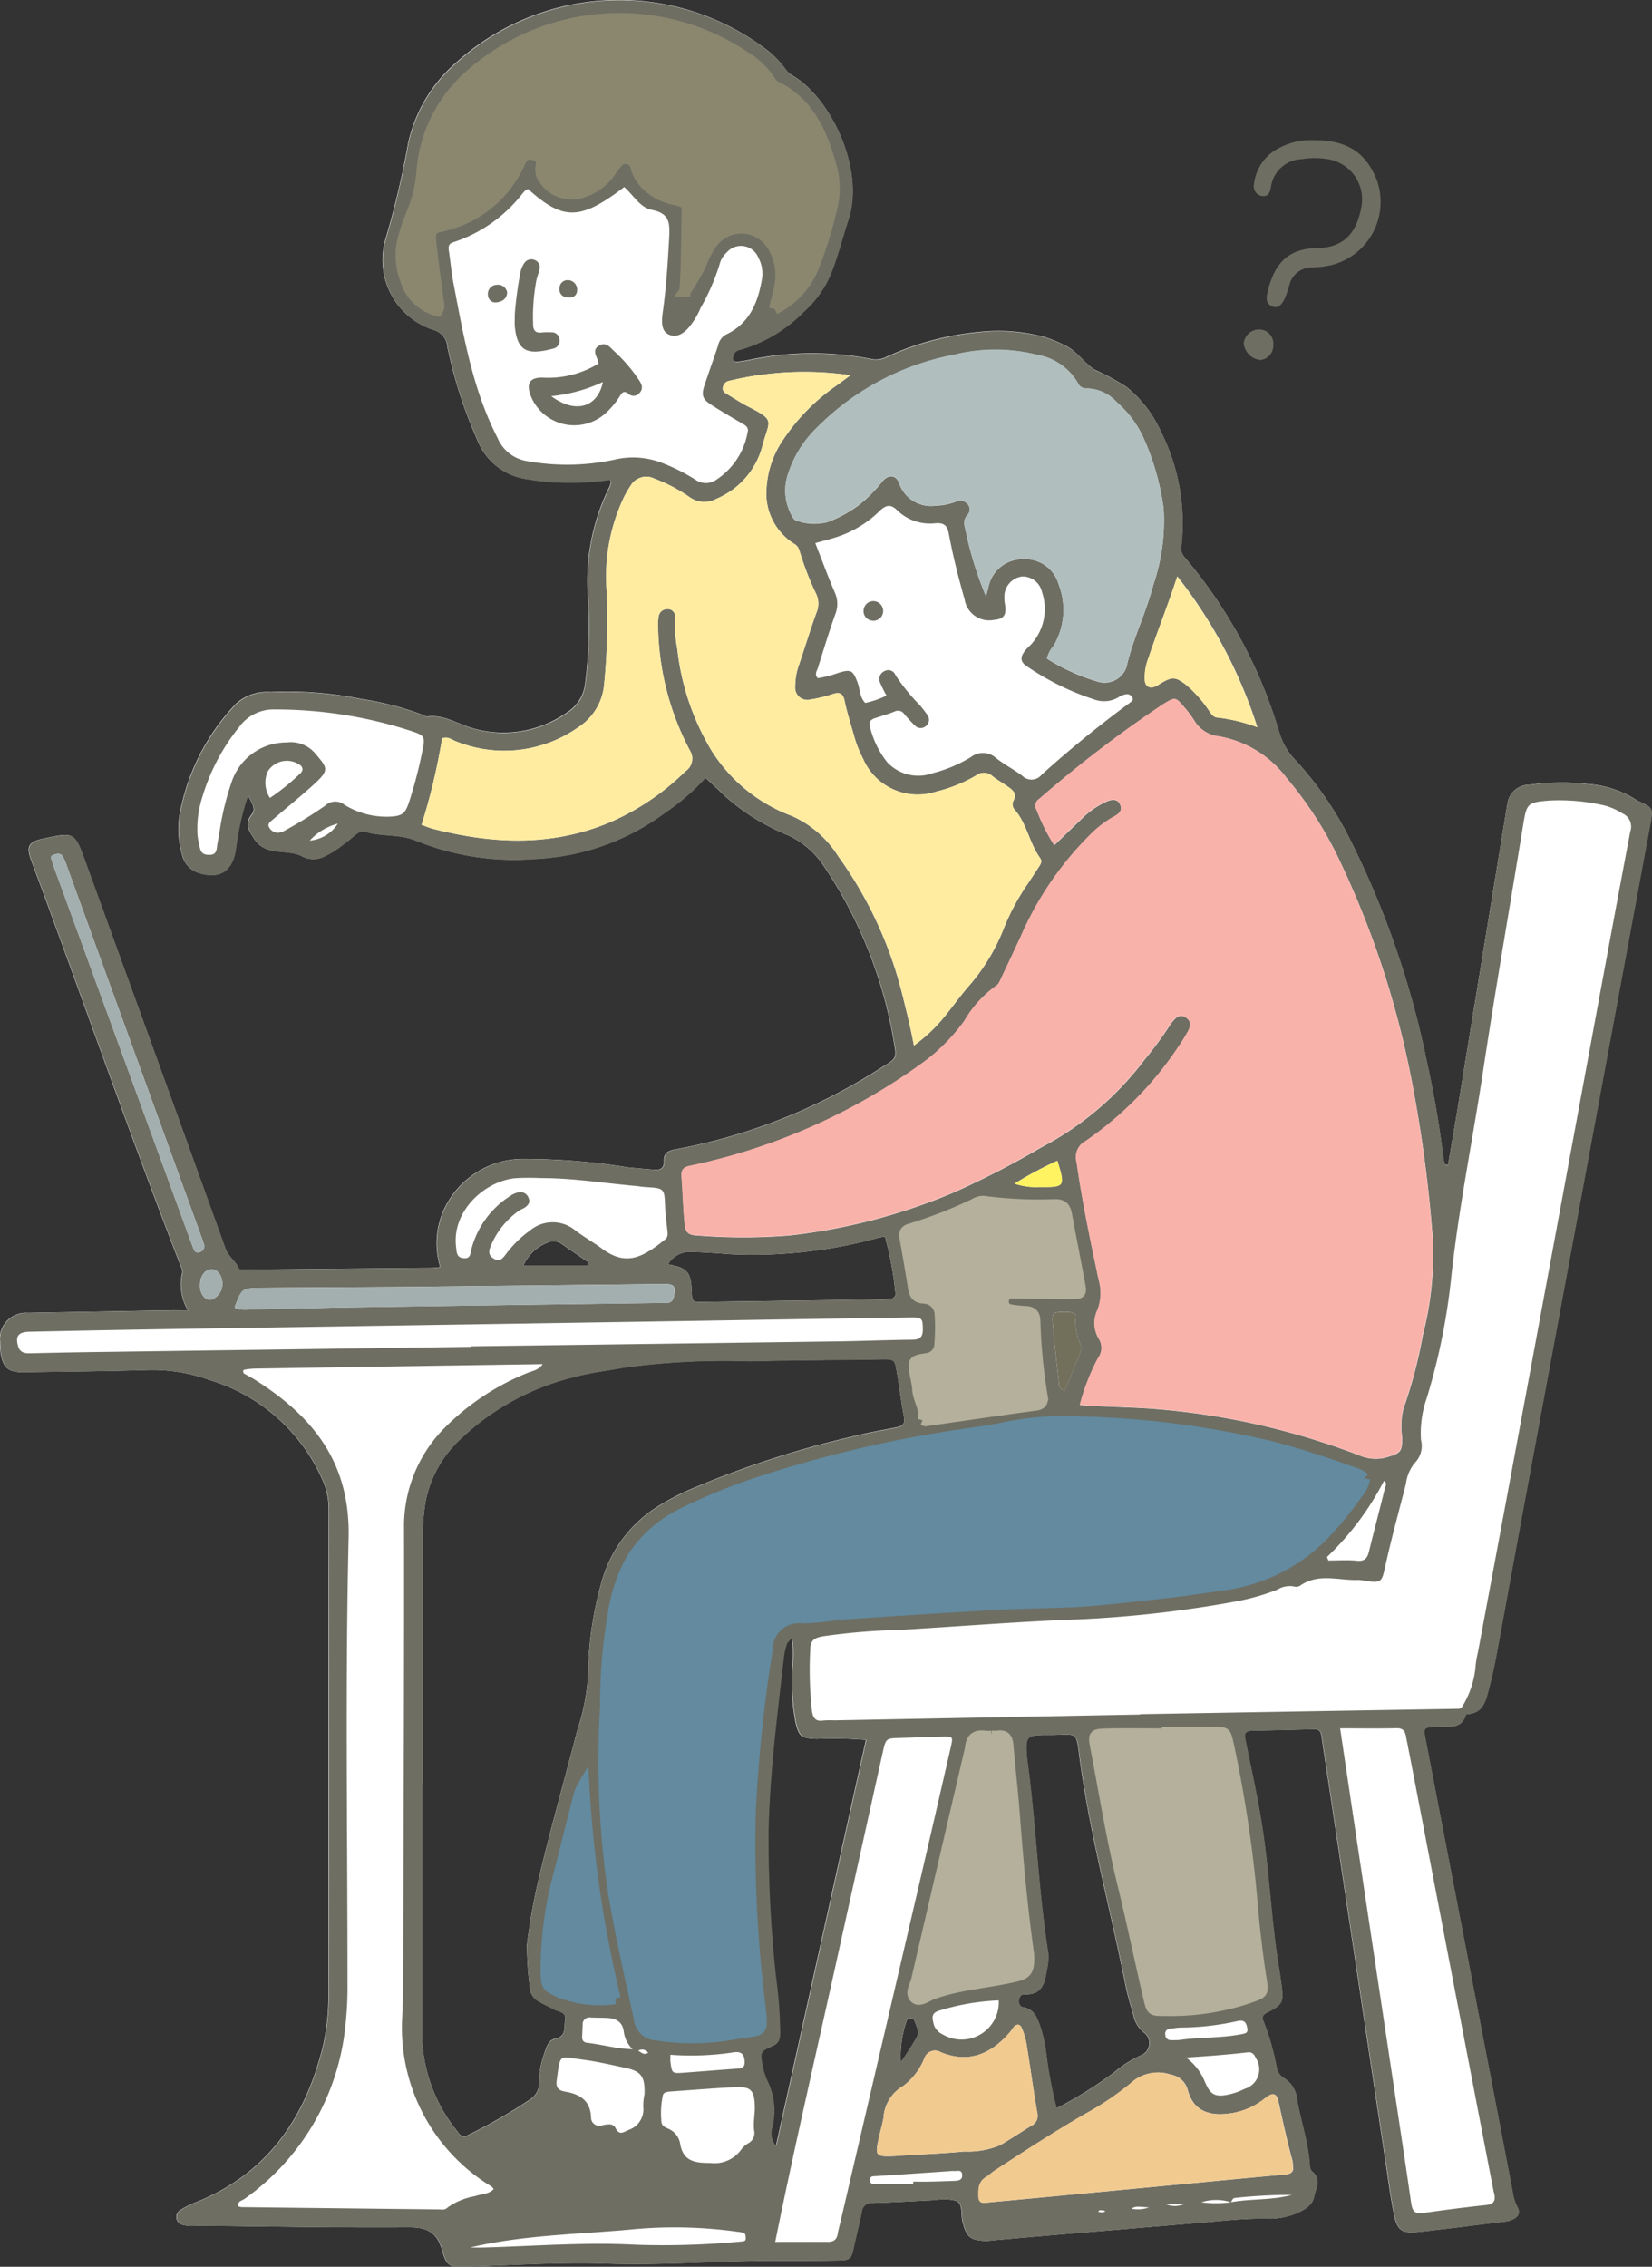 <svg xmlns="http://www.w3.org/2000/svg" width="116.664" height="160" viewBox="0 0 116.664 160"><rect x="0" y="0" width="116.664" height="160" fill="#333333" stroke="none"/><g id="グループ_10264" data-name="グループ 10264" transform="translate(.001)"><path id="パス_1" data-name="パス 1" d="M1051.005 56.5a2.073 2.073 0 01-.29-.175 7.345 7.345 0 00-3.2-.989 16.673 16.673 0 00-4.159.057 1.556 1.556 0 00-1.529 1.367q-1.721 10.534-3.438 21.069c-.239 1.469-.5 2.937-.745 4.4l-.23-.031a4.093 4.093 0 01-.1-.431 72.967 72.967 0 00-1.188-6.9 63.005 63.005 0 00-5.22-15.236 24.267 24.267 0 00-4.037-5.971 4.8 4.8 0 01-1.162-2.006 33.821 33.821 0 00-6.674-12.32.929.929 0 01-.227-.826 14.387 14.387 0 00-1.424-8 8.568 8.568 0 00-2.451-3.2 17.577 17.577 0 00-2.26-1.222c-.735-.462-1.231-1.31-2.071-1.7a9.359 9.359 0 00-1.459-.6 12.378 12.378 0 00-4.027-.406 20.253 20.253 0 00-7.078 1.782 1.616 1.616 0 01-1.07.187 21.527 21.527 0 00-8.745.063 6.8 6.8 0 01-.78.117c-.1.008-.283-.045-.3-.1a.781.781 0 01.042-.426.593.593 0 01.442-.322 10.241 10.241 0 004.492-2.672 7.5 7.5 0 001.813-2.42c.577-1.315.9-2.714 1.349-4.068 1.191-3.552-1.212-8.552-3.855-10.143a1.64 1.64 0 01-.582-.51 6.727 6.727 0 00-1.61-1.571 17.186 17.186 0 00-21.73 1.2 10.526 10.526 0 00-3.291 5.558 62.073 62.073 0 01-1.623 6.875 5.2 5.2 0 003.37 6.342 1.368 1.368 0 011.026 1.267 32.527 32.527 0 002.113 6.534 4.39 4.39 0 003.55 2.746 15.869 15.869 0 002.018.22 19.671 19.671 0 003.8-.182c.031.117.052.154.045.184a1.3 1.3 0 01-.091.32 14.946 14.946 0 00-1.521 7.776 31.212 31.212 0 01-.194 6.086 2.731 2.731 0 01-1.24 2.034 7.8 7.8 0 01-6.778 1.123c-1.027-.3-1.966-.958-3.115-.8-.1.014-.211-.071-.315-.114a21.255 21.255 0 00-4.362-1.131 25.956 25.956 0 00-6.4-.493 3.312 3.312 0 00-2.409.787 15.29 15.29 0 00-4.035 7.94 6.267 6.267 0 00.172 2.686 1.777 1.777 0 001.108 1.335c1.543.5 2.468-.072 2.7-1.674.022-.149.032-.3.066-.447a17.942 17.942 0 01.8-3.36c.243.6.609.935.241 1.4-.52.659-.161 1.157.211 1.721.846 1.284 2.375.619 3.458 1.258a1.73 1.73 0 001.538-.073 5.857 5.857 0 00.872-.516c.4-.284.783-.588 1.159-.9.239-.2.472-.389.806-.29 1.2.356 2.454.13 3.685.666a18.341 18.341 0 008.2 1.252 16.668 16.668 0 009.334-3.307 15.809 15.809 0 002.8-2.425c.549.515.993.922 1.427 1.339a15.41 15.41 0 004.4 2.721 6.089 6.089 0 012.532 2.175 31.523 31.523 0 014.941 12.39c.206 1.169.2 1.183-.805 1.79a40.366 40.366 0 01-14.584 5.809c-.518.082-.873.257-.845.833.026.53-.275.644-.711.609-.6-.048-1.2-.1-1.8-.159a45.951 45.951 0 00-7.641-.6 6.168 6.168 0 00-5.376 3.555 5.75 5.75 0 00-.273 4.071 4.871 4.871 0 01-.5.061q-6.669.064-13.338.124c-.149 0-.318.066-.4-.108-.23-.515-.732-.818-.936-1.384q-4.916-13.654-9.883-27.289c-.767-2.114-.768-2.114-3-1.632-1 .216-1.193.537-.829 1.518 3.56 9.558 6.894 19.2 10.587 28.709a.683.683 0 01.082.426 3.635 3.635 0 00.4 2.638c-.534 0-.94-.006-1.346 0q-4.974.085-9.947.177a1.844 1.844 0 00-1.981 2.036 5.372 5.372 0 00.052.789c.166 1.076.563 1.388 1.672 1.367 2.9-.052 5.8-.067 8.7-.157a11.97 11.97 0 014.43.72 12.712 12.712 0 017.983 7.169 5.012 5.012 0 01.382 1.977q-.019 17.013-.019 34.028a16.109 16.109 0 01-.41 3.924c-1.259 5.028-3.936 8.909-8.913 10.91a6.163 6.163 0 00-1.111.551.569.569 0 00.12 1.053 2.621 2.621 0 001.007.064c4.975.05 9.949.149 14.923.114 1.318-.01 2.044.31 2.418 1.637.326 1.156.508 1.175 1.745 1.138 3.276-.1 6.55-.324 9.83-.213 4.018.136 8.026-.207 12.041-.206 1.47 0 2.94.008 4.409-.021.79-.016.86-.122 1.025-.891.182-.846.4-1.684.573-2.532a.669.669 0 01.75-.628c1.468-.041 2.935-.139 4.4-.2a3.384 3.384 0 011.551.059c.459.238.3.942.418 1.438.272 1.113.561 1.363 1.7 1.376.187 0 .375-.033.563-.049 1.35-.117 2.7-.238 4.051-.351q5.009-.423 10.02-.839c1.69-.137 3.382-.346 5.071-.329a5.01 5.01 0 002.277-.418c.525-.246 1.038-.547 1.149-1.155.106-.582.543-1.218-.156-1.767-.14-.11-.152-.419-.171-.64-.123-1.51-.628-2.943-.882-4.426a1.95 1.95 0 00-.9-1.5 1.106 1.106 0 01-.529-.7 17.563 17.563 0 00-.94-3.319c-.125-.244-.1-.452.239-.62 1.107-.554 1.191-.735 1.036-1.917-.117-.9-.279-1.786-.4-2.681-.346-2.652-.512-5.322-.885-7.971-.31-2.2-.805-4.368-1.243-6.545-.08-.4-.19-.768.416-.781 1.469-.035 2.938-.066 4.407-.107.4-.011.5.217.545.554.141 1.007.3 2.011.453 3.016q2.022 13.46 4.048 26.92c.185 1.229.344 2.463.588 3.68.247 1.234.553 1.444 1.793 1.309 2.021-.221 4.037-.48 6.055-.726a1.841 1.841 0 00.437-.1c.451-.177.7-.471.422-.957a3.3 3.3 0 01-.323-1.072q-1.7-8.874-3.412-17.745-1.368-7.1-2.739-14.195c-.153-.8-.133-.784.677-.871s1.8.332 2.185-.837c.008-.023.065-.042.1-.044 1.153-.064 1.32-1.038 1.526-1.825s.385-1.608.536-2.421c.564-3.035 1.11-6.074 1.673-9.11q4.582-24.708 9.169-49.418c.222-1.2.219-1.195-.925-1.714M984.263 88.37c.9.02 1.8.092 2.7.158a33.383 33.383 0 0010.484-1.171c.108-.027.219-.042.426-.082a23.605 23.605 0 01.737 3.947.359.359 0 01-.367.454c-.3.022-.6.045-.9.049q-6.148.089-12.3.17c-.781.011-.782 0-.813-.753-.057-1.371-.316-1.663-1.68-1.9a1.794 1.794 0 011.709-.872m-10.134-.692a1 1 0 01.96.151c.609.423 1.222.841 1.834 1.26l-.04.246h-4.541a3.074 3.074 0 011.786-1.656m16.047 63.8a1.343 1.343 0 01-.292-1.246 4.815 4.815 0 00-.346-3.394 4.458 4.458 0 01-.328-1.075c-.163-.936-.167-.952.76-1.371.422-.191.477-.5.488-.911a32.314 32.314 0 00-.3-3.94 89.558 89.558 0 01-.523-10.376c.089-4.112.63-8.183 1.089-12.262a4.989 4.989 0 01.214-.876c.028-.093.129-.162.344-.416a6.346 6.346 0 01.059 1.848 15.962 15.962 0 00.212 4.051c.254 1.094.409 1.181 1.51 1.227a29.473 29.473 0 013.473.071l-6.359 28.671m5.913-50.2a68.587 68.587 0 00-11.907 3.827 16.7 16.7 0 00-2.493 1.319 9.186 9.186 0 00-3.889 5.489 24.946 24.946 0 00-.886 6.36 15.32 15.32 0 01-.759 3.861c-.924 3.571-1.941 7.117-2.779 10.71a44.878 44.878 0 00-.781 4.445 24.786 24.786 0 00.212 3.024 1.181 1.181 0 00.68.982c.321.193.673.335 1 .52s.934.184.812.759c-.1.481.125 1.165-.718 1.33-.543.107-.627.714-.8 1.152a6 6 0 00-.32 2 1.385 1.385 0 01-.633 1.122 37.132 37.132 0 01-4.4 2.527.469.469 0 01-.677-.182 11.118 11.118 0 01-2.559-6.616q.005-8.985 0-17.97h.054v-17.521a13.281 13.281 0 01.221-2.585 8.181 8.181 0 012.349-4.174 17.66 17.66 0 018.116-4.469c1.164-.323 2.366-.443 3.546-.671a52.969 52.969 0 018.883-.445c3.089-.072 6.18-.086 9.27-.127.927-.012.94-.014 1.1.961.175 1.038.3 2.085.494 3.12.083.447-.089.631-.479.709-.885.18-1.778.327-2.654.539m4.025 42.55c-.341.6-.738 1.169-1.111 1.752a7.355 7.355 0 01.386-2.874.3.3 0 01.327-.244.268.268 0 01.25.186c.146.381.374.78.148 1.18m15.814 1.26a7.886 7.886 0 00-1.893 1.214 30.423 30.423 0 01-4.044 2.519 31.717 31.717 0 01-.761-4.1 9.636 9.636 0 00-.416-1.753c-.212-.569-.414-1.147-1.132-1.274a.4.4 0 01-.346-.492c.022-.259.152-.448.417-.435 1.154.055 1.4-.706 1.528-1.621a4.078 4.078 0 00.128-1.227c-.715-4.5-.865-9.064-1.475-13.577a7.639 7.639 0 01-.057-.562c-.07-1.17.049-1.3 1.236-1.32h.113c2.461.037 2.089-.495 2.458 2.091.751 5.264 2.147 10.387 3.183 15.587.139.7.35 1.386.549 2.072a2.1 2.1 0 00.8 1.3.922.922 0 01-.284 1.575" transform="translate(-935.382 .001)" fill="#fff"/><path id="パス_2" data-name="パス 2" d="M1037.643 82.239c.249-1.468.5-2.935.745-4.4q1.722-10.534 3.437-21.069a1.556 1.556 0 011.53-1.367 16.674 16.674 0 014.159-.057 7.335 7.335 0 013.2.989 2.178 2.178 0 00.289.174c1.145.52 1.148.52.926 1.715l-9.169 49.418c-.564 3.036-1.109 6.074-1.673 9.109-.151.813-.328 1.627-.536 2.421s-.373 1.762-1.526 1.826c-.035 0-.093.02-.1.044-.387 1.169-1.39.751-2.185.836s-.829.071-.676.872q1.363 7.1 2.739 14.195 1.709 8.871 3.412 17.745a3.3 3.3 0 00.323 1.072c.279.486.029.779-.422.956a1.777 1.777 0 01-.437.1c-2.018.247-4.034.505-6.055.726-1.241.136-1.547-.075-1.794-1.309-.243-1.217-.4-2.452-.587-3.68q-2.027-13.461-4.049-26.921c-.151-1.005-.312-2.009-.452-3.016-.047-.337-.147-.566-.545-.554-1.469.042-2.938.073-4.408.107-.606.014-.5.383-.415.782.438 2.177.933 4.34 1.243 6.544.372 2.65.539 5.32.884 7.971.118.9.279 1.786.4 2.682.154 1.181.071 1.362-1.036 1.916-.335.168-.363.376-.239.621a17.544 17.544 0 01.94 3.318 1.107 1.107 0 00.529.7 1.952 1.952 0 01.9 1.5c.255 1.483.759 2.916.882 4.425.019.222.031.53.171.64.7.549.263 1.185.156 1.767-.111.607-.625.908-1.149 1.155a5.03 5.03 0 01-2.278.418c-1.689-.016-3.381.192-5.071.329-3.34.271-6.68.557-10.02.838q-2.026.172-4.051.351c-.188.016-.376.051-.563.049-1.141-.012-1.432-.263-1.7-1.376-.121-.5.041-1.2-.418-1.438a3.378 3.378 0 00-1.552-.058c-1.467.058-2.935.155-4.4.2a.67.67 0 00-.749.628c-.172.848-.392 1.686-.573 2.532-.165.769-.236.875-1.025.891-1.47.03-2.939.021-4.409.021-4.015 0-8.023.342-12.041.206-3.28-.111-6.553.115-9.829.212-1.237.037-1.419.018-1.745-1.137-.374-1.328-1.1-1.647-2.419-1.638-4.973.036-9.948-.063-14.923-.113a2.607 2.607 0 01-1.007-.065.568.568 0 01-.12-1.052 6.1 6.1 0 011.111-.551c4.976-2 7.653-5.882 8.913-10.91a16.16 16.16 0 00.41-3.925q.013-17.013.019-34.028a5.008 5.008 0 00-.382-1.976 12.714 12.714 0 00-7.983-7.17 12 12 0 00-4.431-.72c-2.9.09-5.8.105-8.7.158-1.109.02-1.506-.291-1.672-1.368a5.348 5.348 0 01-.051-.789 1.843 1.843 0 011.981-2.035q4.974-.1 9.947-.177c.407-.007.812 0 1.347 0a3.633 3.633 0 01-.4-2.638.687.687 0 00-.082-.427c-3.693-9.509-7.027-19.15-10.587-28.709-.365-.981-.167-1.3.829-1.518 2.229-.482 2.231-.483 3 1.632q4.951 13.642 9.883 27.289c.2.566.706.869.936 1.385.078.174.247.11.4.108q6.669-.065 13.338-.124a4.659 4.659 0 00.5-.061 5.746 5.746 0 01.273-4.071 6.168 6.168 0 015.375-3.554 45.81 45.81 0 017.642.6c.6.06 1.2.11 1.8.159.436.035.738-.08.712-.609-.029-.577.326-.751.845-.833a40.364 40.364 0 0014.584-5.808c1-.608 1.011-.621.805-1.79a31.553 31.553 0 00-4.943-12.39 6.081 6.081 0 00-2.532-2.175 15.4 15.4 0 01-4.4-2.722c-.433-.417-.877-.824-1.427-1.338a15.821 15.821 0 01-2.8 2.424 16.672 16.672 0 01-9.333 3.319 18.332 18.332 0 01-8.2-1.253c-1.231-.536-2.487-.309-3.686-.666-.333-.1-.566.089-.806.29-.375.315-.76.619-1.159.9a5.735 5.735 0 01-.872.516 1.726 1.726 0 01-1.537.074c-1.084-.639-2.611.026-3.458-1.258-.372-.564-.731-1.062-.211-1.721.368-.467 0-.8-.242-1.4a17.963 17.963 0 00-.8 3.36c-.035.146-.045.3-.066.447-.235 1.6-1.16 2.177-2.7 1.674a1.778 1.778 0 01-1.108-1.335 6.285 6.285 0 01-.173-2.686 15.3 15.3 0 014.035-7.94 3.311 3.311 0 012.41-.786 25.958 25.958 0 016.4.493 21.268 21.268 0 014.362 1.132c.1.042.217.127.315.114 1.149-.163 2.088.5 3.115.8a7.8 7.8 0 006.778-1.123 2.729 2.729 0 001.24-2.033 31.281 31.281 0 00.194-6.087 14.943 14.943 0 011.521-7.775 1.344 1.344 0 00.091-.32c.006-.03-.015-.066-.045-.183a19.728 19.728 0 01-3.8.182 15.744 15.744 0 01-2.018-.221 4.39 4.39 0 01-3.55-2.746 32.5 32.5 0 01-2.113-6.534 1.368 1.368 0 00-1.026-1.267 5.2 5.2 0 01-3.37-6.342 62.061 62.061 0 001.623-6.874 10.521 10.521 0 013.291-5.558 17.186 17.186 0 0121.73-1.2 6.751 6.751 0 011.61 1.57 1.642 1.642 0 00.582.511c2.643 1.591 5.046 6.591 3.855 10.143-.453 1.354-.773 2.752-1.349 4.067a7.483 7.483 0 01-1.813 2.42 10.245 10.245 0 01-4.492 2.672.594.594 0 00-.442.322.781.781 0 00-.042.426c.012.055.2.107.295.1a6.786 6.786 0 00.781-.117 21.511 21.511 0 018.745-.062 1.62 1.62 0 001.07-.187 20.275 20.275 0 017.078-1.782 12.38 12.38 0 014.027.406 9.429 9.429 0 011.459.6c.841.392 1.336 1.241 2.071 1.7a17.616 17.616 0 012.261 1.222 8.589 8.589 0 012.451 3.2 14.389 14.389 0 011.424 8 .93.93 0 00.227.826 33.812 33.812 0 016.674 12.319 4.787 4.787 0 001.162 2.006 24.283 24.283 0 014.037 5.971 63.01 63.01 0 015.22 15.237c.5 2.281.906 4.579 1.188 6.9a4.1 4.1 0 00.1.431l.23.03m-15.355 73.191c1.423-.262 2.9-.124 4.308-.518a38.282 38.282 0 00-4.011.213c-.178.016-.219.182-.293.308a3.464 3.464 0 00-2.092 0 7.913 7.913 0 002.088 0m-10.66-56.272c1.728.133 3.376.144 5.017.258a51.584 51.584 0 0114.81 3.336 2.864 2.864 0 001.952.059c.893-.267.98-.4.98-1.365a5.38 5.38 0 01.083-2.017 33.041 33.041 0 001.378-5.233 22.66 22.66 0 00.695-6.812 97.454 97.454 0 00-1.521-11.3 64.474 64.474 0 00-4.982-15.2 26.465 26.465 0 00-3.818-5.983 7.58 7.58 0 00-4.794-2.938 2.329 2.329 0 01-1.735-1.134 7.6 7.6 0 00-.676-.9c-.628-.747-.642-.755-1.464-.258a85.1 85.1 0 00-8.793 6.714.563.563 0 00-.181.785 13.427 13.427 0 001.236 2.476c.634-.609 1.249-1.208 1.873-1.8a6.023 6.023 0 011.839-1.291c.35-.141.775-.213.961.264.156.4-.119.635-.44.8a7.493 7.493 0 00-1.7 1.3 23.217 23.217 0 00-4.924 7.243c-.433.919-.857 1.842-1.3 2.758-.113.235-.218.544-.417.656a8 8 0 00-2.244 2.486 13.329 13.329 0 01-3.032 3.016 43.04 43.04 0 01-16.3 7.194c-.448.086-.669.258-.634.737.078 1.089.11 2.182.208 3.27.066.73.23.895 1.014.921a40.094 40.094 0 006.437-.011 41.67 41.67 0 0011.534-3.021 62.26 62.26 0 006.22-3.2 21.717 21.717 0 007.265-6.163 27.415 27.415 0 001.807-2.452 1.223 1.223 0 01.126-.187c.271-.339.571-.668 1.034-.336.384.276.3.651.092 1.005a11.676 11.676 0 01-.655 1.055 24.547 24.547 0 01-6.539 6.64 1.282 1.282 0 00-.641 1.491c.395 2.8.979 5.561 1.563 8.323a3.324 3.324 0 01-.085 2.1 2.139 2.139 0 00.1 2.062 1.193 1.193 0 01-.067 1.35 15.364 15.364 0 00-1.287 3.31m20.105 5.2a1.871 1.871 0 00-.791-.409c-1.877-.672-3.766-1.307-5.7-1.808a64.6 64.6 0 00-13.293-1.754 21.278 21.278 0 00-5.566.375c-.954.209-1.927.338-2.894.479a85.632 85.632 0 00-14.805 3.493 40.144 40.144 0 00-5.208 2.161 8.707 8.707 0 00-3.411 3.042 11.217 11.217 0 00-1.374 4.03 36.6 36.6 0 00-.537 6.519 63.682 63.682 0 00.572 13.177c.507 2.971 1.17 5.9 1.82 8.84a1.225 1.225 0 001.146 1.116 16.545 16.545 0 005.729-.1c1.866-.323 1.836.1 1.6-2.083a93.029 93.029 0 01-.677-13.3 102.608 102.608 0 011.2-11.675 2.262 2.262 0 012.565-2.275c1.064-.016 2.09-.222 3.138-.292 3.53-.239 7.061-.468 10.595-.663 2.406-.132 4.824-.094 7.219-.324 2.844-.274 5.688-.588 8.517-1.024a12.1 12.1 0 007.565-3.882 24.24 24.24 0 002.112-2.646 1.93 1.93 0 00.478-1m-15.848 16.634v-.018q11.184-.194 22.368-.378c.211 0 .31-.011.416-.223a6.487 6.487 0 00.9-2.757 6.153 6.153 0 01.166-1l2.071-11.1q2.543-13.709 5.078-27.418c1.2-6.476 2.383-12.954 3.611-19.424a1.022 1.022 0 00-.562-1.285 4.441 4.441 0 00-1.231-.548 14 14 0 00-3.921-.357c-1.575.13-1.6.194-1.86 1.779-.943 5.795-1.954 11.58-2.831 17.384-.73 4.828-1.715 9.611-2.238 14.479a44.79 44.79 0 01-1.721 8.508 7.512 7.512 0 00-.416 2.98 1.7 1.7 0 01-.326 1.5 2.827 2.827 0 00-.736 1.6c-.494 1.932-1.027 3.856-1.457 5.8-.244 1.108-.249 1.194-1.32 1.071a3.493 3.493 0 00-.557-.088c-1.387.066-2.841-.517-4.147.414a.553.553 0 01-.432.047 1.7 1.7 0 00-1.189.235 16.036 16.036 0 01-2.927.828 82.186 82.186 0 01-10.976 1.256c-4.255.151-8.5.5-12.744.749a45.139 45.139 0 00-5.4.447c-.573.1-.9.255-.914.876a26.621 26.621 0 00.117 4.4c.071.5.261.756.8.673a6.108 6.108 0 01.79-.012l21.581-.411m-50.645 4.937h-.054v17.97a11.114 11.114 0 002.559 6.616.469.469 0 00.677.182 37.253 37.253 0 004.4-2.527 1.381 1.381 0 00.632-1.121 6.015 6.015 0 01.32-2c.177-.438.261-1.046.8-1.153.843-.165.615-.848.718-1.33.122-.574-.477-.57-.812-.759s-.679-.326-1-.52a1.181 1.181 0 01-.68-.982 24.908 24.908 0 01-.213-3.024 45.042 45.042 0 01.781-4.445c.838-3.593 1.853-7.14 2.779-10.711a15.313 15.313 0 00.759-3.861 24.941 24.941 0 01.886-6.359 9.19 9.19 0 013.889-5.489 16.669 16.669 0 012.493-1.318 68.47 68.47 0 0111.907-3.827c.877-.213 1.769-.361 2.654-.539.39-.079.561-.262.478-.709-.193-1.035-.319-2.083-.494-3.121-.165-.976-.177-.973-1.1-.961-3.09.04-6.18.054-9.27.126a52.967 52.967 0 00-8.883.445c-1.181.228-2.384.348-3.546.67a17.666 17.666 0 00-8.116 4.469 8.193 8.193 0 00-2.35 4.174 13.28 13.28 0 00-.22 2.585q.005 8.76 0 17.521m34.683-52.16a11.465 11.465 0 002.178-2.064c.566-.7 1.093-1.441 1.685-2.124a13.855 13.855 0 002.5-4.13 16.057 16.057 0 011.659-3.077q.4-.612.807-1.227c.126-.192.243-.385.076-.617-.75-1.043-.924-2.385-1.766-3.381a.554.554 0 01-.131-.626c.322-.572-.075-.816-.447-1.077-.339-.237-.7-.444-1.027-.7a.89.89 0 00-1.131-.05 10.172 10.172 0 01-2.813 1.143 4.2 4.2 0 01-5.184-2.314 8.462 8.462 0 01-.655-1.678c-.222-.8-.481-1.588-.647-2.4-.117-.569-.374-.638-.866-.479a9.431 9.431 0 01-1.533.375.865.865 0 01-1.09-.951 4.391 4.391 0 01.249-1.441c.42-1.248.806-2.507 1.253-3.745a1.6 1.6 0 00-.017-1.3 20.422 20.422 0 01-1.181-3.05.8.8 0 00-.387-.506 4.2 4.2 0 01-1.943-3.945 6.735 6.735 0 011.227-3.471 14.248 14.248 0 013.715-3.752c.292-.211.582-.428.983-.724a22.609 22.609 0 00-8.53.387.557.557 0 00-.469.425c-.08.272.095.409.3.529.487.285.957.6 1.459.86 1.962 1 1.515.961 1.047 2.692a5.581 5.581 0 01-3.254 3.82 1.8 1.8 0 01-1.906-.107 11.227 11.227 0 00-2.493-1.311 1.281 1.281 0 00-1.671.488 6.755 6.755 0 00-.6 1.086 13.049 13.049 0 00-1.112 6.163 44.941 44.941 0 01-.162 6.764 4.019 4.019 0 01-1.842 3.06 9.093 9.093 0 01-8.613.986c-.3-.108-.574-.375-.991-.21a44.023 44.023 0 01-1.45 6.1c.331.117.572.222.824.286 4.215 1.077 8.391 1.262 12.508-.476a17.554 17.554 0 005.295-3.586 1.075 1.075 0 00.319-1.475 19.349 19.349 0 01-2.245-8.666 3.507 3.507 0 01.038-.784.608.608 0 01.638-.527.509.509 0 01.516.607 10.848 10.848 0 00.17 2.249 17.59 17.59 0 002.4 7.112 11.358 11.358 0 005.68 4.63 7.4 7.4 0 013.268 2.833 28.343 28.343 0 014.483 9.553c.3 1.2.605 2.392.871 3.805m-29.683 80.721a.932.932 0 00-.154-.175 13.1 13.1 0 01-6.293-11.993c.021-.64.062-1.279.063-1.919.03-10.846.079-21.692.064-32.538a9.836 9.836 0 012.892-7.117 17.4 17.4 0 015.794-3.841c.354-.153.793-.185 1.108-.631-6.857.1-13.628.207-20.4.315a5.608 5.608 0 00-.668.076.144.144 0 00-.083.072c-.074.132.134.033-.005.092.017.033.025.081.053.1.26.152.529.288.783.448 4.1 2.589 6.734 5.839 6.611 11.153-.242 10.464-.076 20.937-.078 31.406a24.822 24.822 0 01-.148 3.041 17.053 17.053 0 01-7.114 12.209c-.183.134-.526.165-.457.529a.945.945 0 00.224.061q6.948.084 13.9.16c.219 0 .454.071.641-.115a4.684 4.684 0 011.953-.817c.441-.16.964-.12 1.326-.5m19.833-132.713a5.694 5.694 0 002.8-3.11 29.788 29.788 0 001.226-3.989 5.712 5.712 0 00-.023-2.906c-.644-2.334-1.538-4.5-3.886-5.67a.888.888 0 01-.408-.372 5.693 5.693 0 00-1.861-1.777A15.883 15.883 0 00968.494 5.4a10.015 10.015 0 00-3.31 6.731 9.2 9.2 0 01-.706 2.93 13.036 13.036 0 00-.589 1.705 4.727 4.727 0 00.153 3 3.111 3.111 0 002.22 2.149c.2-.314.053-.572.023-.823-.159-1.345-.363-2.686-.5-4.034-.081-.814.091-.964.9-1.129a7.8 7.8 0 005.411-4.51c.209-.4.408-.614.844-.532.465.087.786.345.664.855a1.01 1.01 0 00.166.845 2.323 2.323 0 002.743.974 3.747 3.747 0 001.9-1.356 6.4 6.4 0 01.54-.723.761.761 0 011.358.356 2.749 2.749 0 00.744 1.226 3.977 3.977 0 002.086 1.041c.8.233.794.226.776 1.054-.041 1.791-.019 3.584-.16 5.4a13.227 13.227 0 001.2-2.1 5.678 5.678 0 01.758-1.378 2.585 2.585 0 014.289.357 3.935 3.935 0 01.466 2.727c-.1.549-.254 1.087-.391 1.654m14.933 20.283c.056-.207.108-.414.168-.62a2.433 2.433 0 012.4-2.008 2.459 2.459 0 012.57 1.8 4.958 4.958 0 01-.386 4.346 1.987 1.987 0 00-.446.87 14.08 14.08 0 003.632 1.639 1.636 1.636 0 001.983-1.039c.445-1.992 1.382-3.817 1.888-5.788a13.916 13.916 0 00.731-5.44 18.015 18.015 0 00-1.379-4.871 7.384 7.384 0 00-1.934-2.609 2.934 2.934 0 00-2.09-.96.622.622 0 01-.64-.367 4.122 4.122 0 00-2.87-2 12.117 12.117 0 00-5.922 0 18.531 18.531 0 00-9.7 5.19 7.808 7.808 0 00-1.957 3.131 3.644 3.644 0 00.147 2.851c.119.229.231.521.52.556a3.726 3.726 0 002.094.071 8.791 8.791 0 002.264-1.239 10.366 10.366 0 001.586-1.6c.429-.556.991-.508 1.205.093a2.376 2.376 0 002.557 1.589 4.336 4.336 0 001.434-.279.7.7 0 01.827.142.566.566 0 01-.014.818.8.8 0 00-.159.825 25.5 25.5 0 001.494 4.9m-32.339-28.749c-.206.037-.305.207-.428.345a10.207 10.207 0 01-4.821 3.39c-.331.091-.4.267-.353.577.12.78.185 1.57.334 2.345.715 3.728 1.348 7.474 3.115 10.912a2.716 2.716 0 002 1.608 15.88 15.88 0 006.385-.117 5.674 5.674 0 013.206.252 13.258 13.258 0 012.413 1.218 1.277 1.277 0 001.466-.039 5.05 5.05 0 002.179-3.3c.093-.329-.067-.475-.319-.621-.748-.435-1.5-.872-2.224-1.338-.648-.413-.733-.686-.487-1.425.308-.927.644-1.844.951-2.771a1.129 1.129 0 01.574-.782c1.679-.8 2.265-2.306 2.538-4a2.368 2.368 0 00-.268-1.421 1.325 1.325 0 00-2.23-.372 1.655 1.655 0 00-.514.863 15.258 15.258 0 01-1.335 3.055 5.321 5.321 0 01-.669 1.171c-.488.678-1.029.921-1.507.74s-.637-.617-.5-1.578c.243-1.753.361-3.513.454-5.28.055-1.042.037-1.726-1.216-1.969-.849-.164-1.315-1.06-1.958-1.613-3.09 2.356-4.309 2.379-6.783.142m25.304 35.744a8.028 8.028 0 01-.438-.879.614.614 0 01.322-.851.537.537 0 01.751.293 13.834 13.834 0 001.7 2.1 8.172 8.172 0 01.552.711.563.563 0 01-.13.805.547.547 0 01-.73-.04 9.924 9.924 0 01-.768-.824.534.534 0 00-.689-.181c-.45.185-.925.313-1.387.469-.28.095-.454.253-.353.587a6.462 6.462 0 001.222 2.519 2.99 2.99 0 003.216.773 9.778 9.778 0 002.7-1.135 1.379 1.379 0 011.763.06c.584.469 1.267.812 1.867 1.265a.915.915 0 001.367-.088 81 81 0 016.034-4.928c.06-.045.126-.084.181-.134.106-.094.276-.17.2-.347a.419.419 0 00-.457-.261 1.376 1.376 0 00-.517.2 2.006 2.006 0 01-1.743.165 18.727 18.727 0 01-4.741-2.334c-.484-.321-.494-.659-.111-1.136.141-.175.324-.317.47-.488a3.72 3.72 0 00.708-3.607 1.412 1.412 0 00-1.383-1.115 1.436 1.436 0 00-1.279 1.359 2.733 2.733 0 00.052.665c.1.708-.107.987-.78 1.041a1.755 1.755 0 01-2.076-1.43c-.43-1.521-.821-3.052-1.112-4.606-.1-.531-.254-.836-.94-.785a3.327 3.327 0 01-2.7-.9c-.517-.526-.867-.341-1.3.078a7.749 7.749 0 01-2.867 1.757c-.515.177-1.047.3-1.631.469.476 1.214.9 2.374 1.39 3.51a1.941 1.941 0 01.018 1.518c-.44 1.24-.823 2.5-1.216 3.757-.072.23-.278.474-.014.749a8.037 8.037 0 001.5-.393c.858-.252.986-.159 1.311.709.177.476.149 1.041.537 1.427a5.963 5.963 0 001.51-.521m32.027 72.9c.443 2.968.851 5.718 1.264 8.468l2.82 18.742c.313 2.083.63 4.164.926 6.249.073.507.184.853.828.759q2.232-.325 4.475-.568c.573-.062.684-.343.561-.831-.046-.182-.081-.368-.116-.552q-2.431-12.628-4.86-25.257c-.4-2.068-.79-4.136-1.2-6.2-.076-.387-.086-.833-.708-.817-1.273.031-2.548.009-3.991.009m-12.583.24v.117c-1.319 0-2.638-.025-3.956.009-.872.023-.914.11-.756.932.624 3.252 1.149 6.522 1.936 9.744.653 2.668 1.206 5.36 1.831 8.035.2.873.246.883 1.136.882a17.491 17.491 0 006-.906c1.016-.367 1.019-.334.856-1.393q-.368-2.4-.586-4.82a90.163 90.163 0 00-1.73-11.725c-.193-.864-.187-.87-1.11-.874h-3.617m-27.316 36.009c1.294 0 2.5-.008 3.7 0 .4 0 .64-.131.712-.544.058-.333.151-.66.228-.99q2.808-12.037 5.613-24.072 1.088-4.672 2.157-9.349c.159-.7.132-.722-.54-.71-1.017.018-2.033.065-3.05.093-1 .028-1 .024-1.226 1.027q-1.527 6.887-3.052 13.775c-1.508 6.865-3.107 13.71-4.538 20.765m10.422-58c.139.057.175.086.206.082 2.6-.37 5.208-.751 7.814-1.108.48-.066.524-.333.461-.71a39.68 39.68 0 01-.505-5.277c-.016-.486-.237-.666-.68-.695a8.48 8.48 0 01-1.12-.122.525.525 0 01-.425-.585.5.5 0 01.5-.513c.262-.02.527-.008.79 0 1.167.014 2.334.047 3.5.041.679 0 .721-.067.6-.717-.3-1.627-.627-3.25-.924-4.877-.092-.5-.258-.782-.867-.771a29.479 29.479 0 01-5.055-.235 1.167 1.167 0 00-.639.192 31.949 31.949 0 01-4.515 1.76c-.472.126-.471.375-.4.744.2 1.148.406 2.3.588 3.449.073.457.214.73.762.767a1.139 1.139 0 011.116 1.077 13.741 13.741 0 01-.018 2.143.99.99 0 01-.922.975c-.965.156-.965.175-.814 1.173a8.134 8.134 0 01.173 1c.018.753.586 1.4.379 2.211m9.461 48.573a30.328 30.328 0 004.043-2.519 7.9 7.9 0 011.893-1.214.922.922 0 00.284-1.575 2.108 2.108 0 01-.8-1.3c-.2-.686-.408-1.373-.548-2.072-1.036-5.2-2.431-10.323-3.183-15.587-.369-2.585 0-2.053-2.459-2.091h-.112c-1.187.025-1.306.151-1.236 1.32.011.188.032.375.057.562.61 4.513.76 9.076 1.474 13.577a4.049 4.049 0 01-.127 1.227c-.133.915-.374 1.677-1.528 1.622-.265-.013-.4.175-.417.435a.4.4 0 00.346.492c.719.127.921.706 1.133 1.275a9.607 9.607 0 01.416 1.753 31.684 31.684 0 00.761 4.095m16.68 4.138a2.639 2.639 0 00-.032-.436c-.39-1.376-.677-2.776-.99-4.171-.14-.623-.4-.679-.955-.235a5.013 5.013 0 01-2.568 1.076c-1.391.177-2.511-.205-2.891-1.687a1.47 1.47 0 00-1.185-1.062 2.818 2.818 0 00-2.827.6 20.47 20.47 0 01-3.179 2.146c-2.187 1.258-4.3 2.635-6.415 4.013-.22.143-.409.334-.633.47-.541.329-.546.846-.529 1.385.01.338.162.462.5.428.823-.086 1.649-.155 2.473-.233l11.469-1.084c2.4-.227 4.8-.461 7.2-.671.438-.038.614-.213.57-.539m-35.391-37.346c-.215.254-.316.324-.345.416a5 5 0 00-.213.876c-.459 4.079-1 8.151-1.089 12.262a89.562 89.562 0 00.523 10.377 32.3 32.3 0 01.3 3.94c-.011.409-.065.72-.488.911-.926.42-.923.435-.759 1.371a4.458 4.458 0 00.328 1.075 4.821 4.821 0 01.345 3.395 1.344 1.344 0 00.292 1.246l6.359-28.671a29.465 29.465 0 00-3.473-.07c-1.1-.047-1.255-.134-1.51-1.228a15.935 15.935 0 01-.212-4.05 6.366 6.366 0 00-.06-1.848m-22.665-20.545v-.035l25.883-.348c1.771-.025 3.54-.1 5.311-.119.546-.006.722-.227.715-.748-.009-.773-.049-.84-.94-.826q-7.063.109-14.127.227-18.932.3-37.863.591-5.086.082-10.171.193c-.788.017-1 .329-.785 1.036.143.469.5.494.9.485 1.356-.032 2.712-.062 4.068-.081q13.507-.19 27.013-.374m36.748 27.441v.009a3.092 3.092 0 01-.451 0c-.643-.1-1 .157-1.059.817a3.13 3.13 0 01-.093.442q-1.857 7.964-3.706 15.929c-.1.449-.5 1.005-.1 1.355.343.3.852-.124 1.255-.272 1.923-.707 3.976-.785 5.945-1.272.6-.148.84-.385.871-.937a3.473 3.473 0 000-.674c-.46-3.279-.759-6.574-1.008-9.875-.121-1.612-.313-3.218-.447-4.829-.042-.5-.212-.777-.761-.692a3 3 0 01-.451 0M955.659 52.4a2.266 2.266 0 011.956.749c.879 1.046 1.072 1.175-.051 2.2-.945.862-1.944 1.662-2.915 2.5-.164.141-.412.3-.26.55a.707.707 0 00.652.381 1.3 1.3 0 00.519-.19 29.942 29.942 0 002.778-1.719 1.047 1.047 0 011.392-.05 5.656 5.656 0 003.121.824c.948-.04 1.152-.2 1.44-1.1a31.541 31.541 0 00.886-3.381c.247-1.213.266-1.245-.955-1.629a30.926 30.926 0 00-9.432-1.457 2.984 2.984 0 00-2.514 1.231 14.389 14.389 0 00-2.61 4.961 7.252 7.252 0 00-.335 2.674 6.167 6.167 0 00.191.993c.1.359.385.415.713.4.343-.016.429-.226.463-.518s.1-.593.156-.889a19.567 19.567 0 01.883-3.726 4.078 4.078 0 013.922-2.8m43.215 99.761c1.539-.1 3.082-.156 4.616-.3a5.834 5.834 0 002.531-.451c.746-.438 1.467-.917 2.2-1.368a.791.791 0 00.409-.933c-.283-1.63-.5-3.27-.768-4.9a4.856 4.856 0 00-.33-1.073c-.1-.251-.323-.3-.535-.091-.1.105-.172.247-.269.361-1.411 1.656-3 2.221-4.9 1.451a.788.788 0 00-1.168.423 4.6 4.6 0 01-1.491 1.953 2.8 2.8 0 00-1.4 2.271c-.062.37-.17.732-.256 1.1-.39 1.655-.39 1.655 1.35 1.567m-25.32-69.021a16.857 16.857 0 00-1.8.01c-2.17.233-4.487 2.346-4.15 4.9.045.339.028.681.5.744.523.069.5-.311.577-.632a6.357 6.357 0 012.718-3.742 1.6 1.6 0 01.61-.275.616.616 0 01.717.415c.122.3-.037.5-.273.662-.124.083-.274.128-.4.214a5.69 5.69 0 00-2.013 2.52c-.141.346-.171.634.215.868.4.244.6.032.828-.262a7.881 7.881 0 011.759-1.738 2.5 2.5 0 013.133-.025c.623.482 1.318.871 1.953 1.338 1.689 1.241 2.845.612 4.43-.662.249-.2.177-.471.151-.731-.052-.523-.129-1.046-.148-1.57-.047-1.318-.037-1.316-1.409-1.4-.225-.014-.448-.055-.672-.076-2.242-.2-4.469-.566-6.726-.556m24.33 4.121c-.207.04-.318.056-.426.083a33.385 33.385 0 01-10.484 1.171c-.9-.066-1.8-.139-2.7-.158a1.8 1.8 0 00-1.709.872c1.364.236 1.622.528 1.68 1.9.031.754.031.763.812.753q6.148-.081 12.3-.17c.3 0 .6-.027.9-.049a.358.358 0 00.367-.453 23.628 23.628 0 00-.737-3.948m-9.076 65.279a3.461 3.461 0 01-2.185 1.376 11.322 11.322 0 01-2.7-.111 1.613 1.613 0 01-1.4-1.275c-.355-1.239-.387-1.216-1.647-1.135a2.077 2.077 0 00-1.056.336c-.722.479-1.446.954-2.182 1.41a6.91 6.91 0 01-1.672.926c-2.495.715-4.879 1.773-7.4 2.414-.261.066-.627.114-.591.582a2.954 2.954 0 001.531-.027c.374-.04.742-.12 1.114-.175 2.5-.369 5.031-.385 7.538-.669a13.565 13.565 0 012.016-.231 68.907 68.907 0 017.448.228 4.35 4.35 0 00.791.008c.71-.028.87-.144.85-.86a9.662 9.662 0 00-.449-2.8m-36.8-60.2a2.482 2.482 0 001.076.069c2.524-.044 5.047-.112 7.571-.151q10.622-.16 21.245-.3c.151 0 .3-.013.452 0 .616.037.628-.423.665-.831.046-.514-.335-.495-.683-.5h-.791l-17.065.187c-3.541.034-7.082.036-10.624.074-1.39.015-1.39.042-1.882 1.317-.01.028.019.071.037.137m26.828 48.716a82.756 82.756 0 01-2.217-15.085 3.224 3.224 0 00-.37.927c-.438 1.714-.865 3.429-1.306 5.142a26.36 26.36 0 00-.973 7c.017 1.106.012 1.121 1.031 1.589a7.785 7.785 0 003.836.422m39.69-100.382c-.643 1.989-1.4 3.864-2.044 5.778a3.786 3.786 0 00-.25 1.55c.042.457.365.616.791.421.135-.063.255-.158.385-.233.774-.447 1-.426 1.719.114a8.6 8.6 0 011.581 1.754c.181.235.325.559.656.577a11.746 11.746 0 012.812.681 34.026 34.026 0 00-5.648-10.641m-29.9 109.017c.026-.426.068-.726.059-1.024-.035-1.144-.277-1.408-1.395-1.357-1.5.069-2.994.2-4.49.3-.226.016-.523.031-.6.238a5.863 5.863 0 00-.12 1.781c-.021.393.238.5.518.626a1.4 1.4 0 01.81 1.029c.21 1.3 1.1 1.376 2.137 1.379a2.323 2.323 0 002.162-.924 1.647 1.647 0 01.493-.456.825.825 0 00.433-.937 3.424 3.424 0 01-.008-.659M949.809 87.9c-.054-.161-.124-.375-.2-.587q-4.757-13.107-9.517-26.213a3.9 3.9 0 00-.259-.623c-.173-.3-.463-.214-.7-.125s-.115.3-.065.472c.043.144.088.288.139.43l9.653 26.4c.064.177.136.351.2.527a.31.31 0 00.447.19.417.417 0 00.3-.472m28.016 63.558c-1.235-.32-1.974-.921-2.039-2.114-.014-.261-.247-.331-.458-.432a1.552 1.552 0 00-1.608.147 37.134 37.134 0 01-4.251 2.534c-.4.208-.346.448-.034.678a7.115 7.115 0 001.682 1.116 2.947 2.947 0 001.944.317 15.652 15.652 0 004.764-2.246m3.072-3.6c.051-1.3-.231-1.664-1.395-1.909-.994-.209-1.987-.445-2.993-.573-1.671-.213-1.544-.491-1.809 1.444-.068.508.076.733.621.825 1 .168 1.765.625 1.8 1.817a.59.59 0 00.8.554c.355-.082.756-.15.922.18.269.532.523.336.892.161a1.534 1.534 0 001.076-1.641 3.793 3.793 0 01.08-.859m-12.312 10.784c.337 0 .674.009 1.01 0 3.565-.1 7.122-.387 10.7-.194a57.7 57.7 0 006.876-.179c.226-.014.449-.038.675-.059.123-.011.218-.074.207-.2s.016-.325-.142-.394a1.757 1.757 0 00-.44-.084 32.02 32.02 0 00-7.656-.148c-3.736.336-7.509.383-11.226 1.259m50.554-13.411a3.929 3.929 0 011.312 1.661c.407.99.753 1.169 1.788.93a4.821 4.821 0 001.048-.382 1.435 1.435 0 00.782-2.175c-.115-.269-.265-.438-.582-.4-1.427.169-2.862.272-4.347.367m-13.223-4.032a16.329 16.329 0 00-4.185.715c-.511.149-.541.4-.441.826a1.138 1.138 0 00.648.849 2.631 2.631 0 003.978-2.39m5.451-48.4a.865.865 0 00-.666-.182c-1-.028-1.046-.008-.962.959.116 1.344.274 2.684.424 4.025a.546.546 0 00.4.573c.365-.884.734-1.775 1.1-2.667a.76.76 0 00.006-.655 3.691 3.691 0 01-.3-2.054m17.728 17.1l.093.25c.672 0 1.349-.05 2.014.016.536.053.737-.158.853-.633.364-1.491.761-2.973 1.124-4.465.037-.151.195-.382-.065-.532a20.116 20.116 0 01-4.019 5.365m-49.036 34.744a2.089 2.089 0 01-.616-1.176c-.08-.761-.545-1.005-1.215-1.033-.376-.016-.751-.011-1.126-.028a.482.482 0 00-.573.523c-.013.262-.018.525-.036.787s.067.443.347.474c1.032.113 2.039.422 3.219.452m2.666.394c0 .266-.013.379 0 .488.112.831.114.837.968.775 1.275-.093 2.549-.2 3.824-.29.322-.023.463-.131.452-.48-.016-.535-.243-.744-.777-.667a19.8 19.8 0 01-4.469.173m-5.841-55.71l.039-.247c-.612-.419-1.225-.836-1.834-1.259a.993.993 0 00-.96-.151 3.075 3.075 0 00-1.786 1.656zm41.717 54.679c1.48-.229 2.988-.129 4.46-.423.221-.044.469-.061.411-.39-.054-.306-.133-.6-.547-.558a1.945 1.945 0 00-.221.039 18.625 18.625 0 01-3.888.443c-.26 0-.52.052-.78.078a.354.354 0 00-.353.454.359.359 0 00.357.354c.185.011.373 0 .56 0m-64.151-87.68a15.327 15.327 0 002.108-1.7c.184-.162.273-.346.078-.573a1.593 1.593 0 00-2.348.41 1.974 1.974 0 00.162 1.866m45.429 97.838v-.171c.375 0 .751.006 1.126 0 .563-.011 1.126-.03 1.689-.052.3-.011.662 0 .641-.429-.02-.406-.375-.245-.608-.271a1.267 1.267 0 00-.225.009c-1.76.12-3.519.243-5.28.355-.2.013-.387-.006-.4.252-.016.349.257.3.467.3.862.007 1.725 0 2.587 0m7.155-70.612a4.516 4.516 0 001.718.243c1.851.018 1.876-.014 1.306-1.857a27.456 27.456 0 00-3.024 1.614M949.5 90.727c.006.611.355 1.065.784 1.018a1.174 1.174 0 00.8-1.2c-.02-.523-.363-.959-.753-.956-.471 0-.833.5-.827 1.14M999 145.574c.373-.583.771-1.151 1.111-1.752.227-.4 0-.8-.147-1.18a.268.268 0 00-.25-.186.3.3 0 00-.327.244 7.357 7.357 0 00-.386 2.874m-39.764-87.44a4.135 4.135 0 00-1.986 1.2 2.62 2.62 0 001.986-1.2m59.751 97.446h-1.265a1.6 1.6 0 001.265 0m-2.464.23c-.586-.021-.91-.141-1.241.091a2.366 2.366 0 001.241-.091m-36.071-11.063c.222.129.409.342.7.144a.52.52 0 00-.7-.144m32.995 11.341c-.061-.026-.118-.071-.17-.067-.114.009-.259-.07-.335.088a.555.555 0 00.5-.021" transform="translate(-935.382)" fill="#6e6e63"/><path id="パス_3" data-name="パス 3" d="M1064.909 13.993c2.293 0 3.6.85 4.383 2.736a4.6 4.6 0 01-3.174 6.083 7.137 7.137 0 01-1.342.165 1.628 1.628 0 00-1.641 1.286 11.27 11.27 0 01-.209.645c-.26.712-.591 1-.989.819-.555-.256-.4-.722-.292-1.171.47-1.879 1.442-2.913 3.429-2.944 1.785-.027 2.79-.9 3.159-2.922a2.871 2.871 0 00-2.431-3.366 5.62 5.62 0 00-1.8.012 2.27 2.27 0 00-2.158 1.964c-.058.387-.2.692-.618.636a.683.683 0 01-.579-.835 3.24 3.24 0 011.9-2.618 4.662 4.662 0 012.359-.489" transform="translate(-972.091 -4.099)" fill="#6e6e63"/><path id="パス_4" data-name="パス 4" d="M1061.711 33.969a1.019 1.019 0 01-.924 1.084 1.328 1.328 0 01-1.166-1.169 1.085 1.085 0 011.048-.985.994.994 0 011.042 1.07" transform="translate(-971.792 -9.641)" fill="#6e6e63"/><path id="パス_5" data-name="パス 5" d="M993.119 35.735c-.018-.447-.529-.9.026-1.253.527-.337.82.145 1.145.428a10.925 10.925 0 011.682 1.969c.2.288.348.6.059.92a.542.542 0 01-.806.057c-.317-.252-.454-.043-.6.192a5.647 5.647 0 01-1.1 1.282 3.311 3.311 0 01-5.175-1.3c-.359-.911-.058-1.352.909-1.3a6.8 6.8 0 003.86-.991m-3.33 2.294c1.729 1.285 3.286.779 3.651-1a11.219 11.219 0 01-3.651 1" transform="translate(-950.863 -10.071)" fill="#6e6e63"/><path id="パス_6" data-name="パス 6" d="M986.8 29.809a26.217 26.217 0 01.379-2.889 1.831 1.831 0 01.273-.73.6.6 0 01.781-.243.544.544 0 01.31.654c-.053.255-.158.5-.212.754a13.962 13.962 0 00-.235 3.131c.007.425.172.621.612.568a3.89 3.89 0 01.673-.011.53.53 0 01.565.444.565.565 0 01-.408.7c-1.712.445-2.568.327-2.735-1.592-.016-.186 0-.375 0-.791" transform="translate(-950.449 -7.585)" fill="#6e6e63"/><path id="パス_7" data-name="パス 7" d="M985.478 28.97c-.02.462-.336.642-.725.7a.527.527 0 01-.628-.482.645.645 0 01.621-.755.655.655 0 01.732.539" transform="translate(-949.664 -8.331)" fill="#6e6e63"/><path id="パス_8" data-name="パス 8" d="M991.87 27.966a.674.674 0 01.647.686c0 .412-.3.591-.693.537a.58.58 0 01-.554-.7.567.567 0 01.6-.519" transform="translate(-951.759 -8.195)" fill="#6e6e63"/><path id="パス_11" data-name="パス 11" d="M1022.314 61.393a.676.676 0 01-.665-.742.692.692 0 011.382.062.681.681 0 01-.717.68" transform="translate(-960.664 -17.581)" fill="#6e6e63"/><path id="パス_12" data-name="パス 12" d="M54.697 21.805a5.69 5.69 0 002.8-3.109 29.541 29.541 0 001.226-3.989 5.7 5.7 0 00-.022-2.905c-.644-2.334-1.539-4.5-3.887-5.67a.9.9 0 01-.408-.373 5.665 5.665 0 00-1.861-1.777 15.882 15.882 0 00-19.43 1.414 10.01 10.01 0 00-3.31 6.732 9.233 9.233 0 01-.707 2.93 13.141 13.141 0 00-.588 1.7 4.727 4.727 0 00.152 3 3.114 3.114 0 002.221 2.15c.2-.314.053-.573.024-.823-.159-1.346-.363-2.687-.5-4.034-.082-.814.091-.964.9-1.129a7.8 7.8 0 005.412-4.511c.208-.4.407-.614.844-.532.464.087.786.345.664.855a1.011 1.011 0 00.165.845 2.324 2.324 0 002.743.975 3.757 3.757 0 001.9-1.357 6.393 6.393 0 01.539-.722.761.761 0 011.358.355 2.759 2.759 0 00.738 1.225 3.971 3.971 0 002.087 1.041c.8.233.794.226.776 1.054-.041 1.791-.018 3.584-.159 5.4a13.276 13.276 0 001.2-2.1 5.674 5.674 0 01.758-1.379 2.584 2.584 0 014.289.358 3.935 3.935 0 01.466 2.726c-.1.549-.255 1.088-.391 1.654" fill="#8b876f" stroke="#8b876f" stroke-width=".8"/><path id="パス_13" data-name="パス 13" d="M1012.27 84.669a11.447 11.447 0 002.178-2.063c.567-.7 1.093-1.442 1.685-2.124a13.867 13.867 0 002.5-4.13 16.03 16.03 0 011.658-3.077c.271-.408.539-.817.807-1.227.126-.193.243-.385.076-.618-.749-1.043-.924-2.385-1.766-3.38a.553.553 0 01-.13-.627c.322-.572-.074-.816-.447-1.077-.339-.237-.7-.444-1.028-.7a.889.889 0 00-1.13-.05 10.187 10.187 0 01-2.814 1.144 4.206 4.206 0 01-5.184-2.315 8.507 8.507 0 01-.655-1.678c-.222-.8-.482-1.588-.648-2.4-.116-.569-.374-.638-.866-.479a9.428 9.428 0 01-1.532.375.865.865 0 01-1.09-.951 4.377 4.377 0 01.248-1.441c.42-1.248.806-2.507 1.254-3.745a1.6 1.6 0 00-.017-1.3 20.368 20.368 0 01-1.181-3.05.794.794 0 00-.387-.506 4.2 4.2 0 01-1.943-3.945 6.743 6.743 0 011.227-3.471 14.288 14.288 0 013.716-3.752c.292-.211.581-.428.982-.723a22.6 22.6 0 00-8.53.386.557.557 0 00-.47.425c-.08.272.1.409.3.53.488.285.957.6 1.459.86 1.962 1 1.514.961 1.046 2.692a5.582 5.582 0 01-3.253 3.82 1.8 1.8 0 01-1.906-.107 11.248 11.248 0 00-2.493-1.311 1.282 1.282 0 00-1.671.488 6.8 6.8 0 00-.6 1.086 13.056 13.056 0 00-1.112 6.163 44.917 44.917 0 01-.162 6.764 4.018 4.018 0 01-1.841 3.06 9.094 9.094 0 01-8.613.986c-.3-.108-.574-.375-.99-.21a44.038 44.038 0 01-1.451 6.1c.331.117.573.223.825.287 4.216 1.076 8.391 1.261 12.507-.476a17.589 17.589 0 005.3-3.586 1.077 1.077 0 00.318-1.475 19.336 19.336 0 01-2.244-8.666 3.516 3.516 0 01.037-.784.609.609 0 01.638-.527.509.509 0 01.517.607 10.837 10.837 0 00.17 2.249 17.578 17.578 0 002.4 7.112 11.365 11.365 0 005.68 4.63 7.391 7.391 0 013.268 2.833 28.342 28.342 0 014.483 9.553c.3 1.2.605 2.392.871 3.805" transform="translate(-947.726 -10.872)" fill="#ffeca1"/><path id="パス_14" data-name="パス 14" d="M1052.019 57.56c-.643 1.988-1.4 3.864-2.045 5.778a3.8 3.8 0 00-.25 1.551c.042.457.365.616.791.42.135-.062.255-.157.385-.233.775-.448 1-.426 1.719.114a8.649 8.649 0 011.581 1.754c.18.235.324.558.654.577a11.754 11.754 0 012.813.681 34.01 34.01 0 00-5.648-10.641" transform="translate(-968.889 -16.868)" fill="#ffeca1"/><path id="パス_15" data-name="パス 15" d="M1028 52.316c.056-.206.109-.414.168-.62a2.432 2.432 0 012.4-2.008 2.458 2.458 0 012.57 1.8 4.955 4.955 0 01-.386 4.346 1.976 1.976 0 00-.447.869 14.1 14.1 0 003.633 1.64 1.636 1.636 0 001.982-1.04c.445-1.991 1.382-3.817 1.889-5.787a13.911 13.911 0 00.731-5.441 18.013 18.013 0 00-1.379-4.871 7.365 7.365 0 00-1.934-2.609 2.928 2.928 0 00-2.09-.96.624.624 0 01-.64-.368 4.121 4.121 0 00-2.87-2 12.114 12.114 0 00-5.922 0 18.53 18.53 0 00-9.7 5.19 7.806 7.806 0 00-1.956 3.131 3.647 3.647 0 00.146 2.852c.119.228.231.52.521.555a3.723 3.723 0 002.095.071 8.816 8.816 0 002.264-1.238 10.457 10.457 0 001.586-1.6c.428-.556.992-.508 1.205.093a2.376 2.376 0 002.558 1.589 4.339 4.339 0 001.434-.279.7.7 0 01.826.142.567.567 0 01-.013.818.8.8 0 00-.158.826 25.507 25.507 0 001.493 4.9" transform="translate(-958.372 -10.228)" fill="#b0bebe"/><path id="パス_16" data-name="パス 16" d="M1031.578 119.606c1.727.133 3.375.143 5.016.258a51.6 51.6 0 0114.811 3.336 2.859 2.859 0 001.952.059c.892-.266.979-.4.98-1.364a5.367 5.367 0 01.082-2.017 32.857 32.857 0 001.377-5.233 22.637 22.637 0 00.7-6.812 97.454 97.454 0 00-1.521-11.3 64.476 64.476 0 00-4.982-15.2 26.471 26.471 0 00-3.818-5.983 7.582 7.582 0 00-4.794-2.938 2.329 2.329 0 01-1.735-1.134 7.53 7.53 0 00-.676-.9c-.63-.747-.642-.755-1.464-.258a85.239 85.239 0 00-8.794 6.714.562.562 0 00-.18.784 13.441 13.441 0 001.236 2.476c.634-.609 1.249-1.208 1.873-1.8a6.007 6.007 0 011.84-1.291c.35-.141.774-.213.961.264.156.4-.119.635-.44.8a7.509 7.509 0 00-1.7 1.3 23.2 23.2 0 00-4.923 7.243c-.433.919-.858 1.842-1.3 2.758-.113.235-.218.544-.417.656a7.992 7.992 0 00-2.245 2.486 13.317 13.317 0 01-3.032 3.017 43.034 43.034 0 01-16.3 7.194c-.448.085-.669.258-.634.737.078 1.089.109 2.182.208 3.27.065.73.23.895 1.012.921a40.106 40.106 0 006.438-.011 41.683 41.683 0 0011.534-3.021 62.183 62.183 0 006.219-3.2 21.7 21.7 0 007.265-6.162 27.248 27.248 0 001.808-2.452 1.289 1.289 0 01.125-.187c.272-.339.57-.668 1.034-.336.384.276.3.651.092 1.005a11.813 11.813 0 01-.656 1.055 24.546 24.546 0 01-6.539 6.64 1.282 1.282 0 00-.64 1.491c.394 2.8.979 5.56 1.563 8.322a3.321 3.321 0 01-.085 2.1 2.139 2.139 0 00.1 2.062 1.192 1.192 0 01-.067 1.35 15.32 15.32 0 00-1.286 3.31" transform="translate(-955.331 -20.448)" fill="#f9b2aa"/><path id="パス_17" data-name="パス 17" d="M96.353 104.361a1.865 1.865 0 00-.792-.409c-1.877-.672-3.765-1.307-5.7-1.808a64.576 64.576 0 00-13.291-1.755 21.342 21.342 0 00-5.566.375c-.954.209-1.926.338-2.894.48a85.669 85.669 0 00-14.805 3.492 40.142 40.142 0 00-5.208 2.162 8.706 8.706 0 00-3.411 3.042 11.212 11.212 0 00-1.374 4.03 36.691 36.691 0 00-.538 6.519 63.813 63.813 0 00.572 13.176c.508 2.971 1.171 5.9 1.82 8.841a1.225 1.225 0 001.147 1.116 16.539 16.539 0 005.728-.1c1.867-.323 1.836.1 1.6-2.083a93.116 93.116 0 01-.677-13.3 102.741 102.741 0 011.2-11.675 2.263 2.263 0 012.565-2.275c1.064-.016 2.09-.222 3.137-.293 3.531-.238 7.063-.468 10.6-.662 2.4-.132 4.824-.094 7.219-.324 2.844-.274 5.688-.588 8.516-1.024a12.1 12.1 0 007.565-3.883 24.223 24.223 0 002.113-2.646 1.942 1.942 0 00.478-1" fill="#638a9e" stroke="#638a9e" stroke-width=".8"/><path id="パス_18" data-name="パス 18" d="M43.44 141.071a82.777 82.777 0 01-2.218-15.085 3.24 3.24 0 00-.371.927c-.437 1.713-.865 3.429-1.305 5.142a26.35 26.35 0 00-.973 7c.017 1.106.011 1.121 1.03 1.589a7.785 7.785 0 003.837.422" fill="#638a9e" stroke="#638a9e" stroke-width=".8"/><path id="パス_19" data-name="パス 19" d="M1036.734 117.513a4.514 4.514 0 001.718.242c1.851.018 1.876-.014 1.306-1.856a27.2 27.2 0 00-3.023 1.614" transform="translate(-965.085 -33.965)" fill="#fff361"/><path id="パス_20" data-name="パス 20" d="M82.045 122.231v.117c-1.318 0-2.638-.025-3.956.009-.871.023-.914.111-.756.933.624 3.252 1.148 6.522 1.935 9.743.654 2.668 1.206 5.36 1.831 8.035.2.874.247.884 1.137.882a17.473 17.473 0 006-.906c1.015-.367 1.019-.334.856-1.393q-.368-2.4-.587-4.82a89.961 89.961 0 00-1.73-11.725c-.193-.864-.187-.87-1.11-.873-1.206-.005-2.411 0-3.617 0" fill="#b4b09b" stroke="#b4b09b" stroke-width=".7"/><path id="パス_21" data-name="パス 21" d="M65.147 100.243c.139.057.174.086.206.082 2.6-.37 5.207-.752 7.813-1.108.481-.066.525-.333.462-.71a39.743 39.743 0 01-.506-5.277c-.016-.486-.237-.666-.68-.695a8.469 8.469 0 01-1.121-.122.526.526 0 01-.425-.585.5.5 0 01.5-.513c.262-.02.526-.008.79 0 1.167.014 2.334.047 3.5.041.68 0 .721-.067.6-.717-.3-1.627-.626-3.25-.924-4.877-.093-.5-.258-.782-.866-.771a29.476 29.476 0 01-5.055-.235 1.167 1.167 0 00-.639.192 31.858 31.858 0 01-4.515 1.76c-.472.126-.471.375-.405.744.205 1.148.406 2.3.589 3.449.073.457.214.73.762.767a1.138 1.138 0 011.116 1.077 13.7 13.7 0 01-.018 2.143.99.99 0 01-.922.975c-.966.156-.966.175-.815 1.173a8.1 8.1 0 01.174 1c.018.753.587 1.4.38 2.211" fill="#b4b09b" stroke="#b4b09b" stroke-width=".7"/><path id="パス_22" data-name="パス 22" d="M70.012 122.507v.008a3.09 3.09 0 01-.451 0c-.643-.1-1 .157-1.059.817a3.059 3.059 0 01-.093.441q-1.857 7.965-3.707 15.93c-.1.448-.5 1-.1 1.354.343.3.853-.124 1.255-.272 1.923-.706 3.976-.785 5.945-1.271.6-.148.84-.385.872-.937a3.539 3.539 0 000-.674c-.459-3.279-.758-6.574-1.007-9.874-.122-1.612-.314-3.219-.448-4.83-.043-.5-.212-.776-.76-.692a3 3 0 01-.451 0" fill="#b4b09b" stroke="#b4b09b" stroke-width=".7"/><path id="パス_23" data-name="パス 23" d="M1042.181 131.2a.867.867 0 00-.665-.182c-1-.028-1.047-.009-.963.959.117 1.344.274 2.684.424 4.025a.546.546 0 00.4.573c.365-.884.734-1.775 1.1-2.667a.762.762 0 00.007-.655 3.679 3.679 0 01-.3-2.054" transform="translate(-966.196 -38.396)" fill="#726f5b"/><path id="パス_24" data-name="パス 24" d="M958.866 129.932a2.48 2.48 0 001.076.069c2.523-.044 5.047-.112 7.57-.151q10.623-.16 21.245-.3c.151 0 .3-.013.452 0 .616.038.628-.423.665-.831.046-.514-.336-.5-.683-.5h-.791l-17.065.187c-3.541.034-7.083.035-10.624.074-1.391.015-1.391.042-1.883 1.317-.011.028.018.071.038.137" transform="translate(-942.253 -37.575)" fill="#a3afaf"/><path id="パス_25" data-name="パス 25" d="M951.3 112.888c-.055-.161-.124-.375-.2-.587q-4.758-13.108-9.518-26.212a3.88 3.88 0 00-.259-.624c-.173-.3-.463-.214-.7-.124s-.115.3-.065.472c.044.144.088.288.139.429l9.652 26.4c.065.177.137.351.2.526a.309.309 0 00.447.19.418.418 0 00.3-.472" transform="translate(-936.874 -24.985)" fill="#a3afaf"/><path id="パス_26" data-name="パス 26" d="M955.359 127.866c.006.611.356 1.065.784 1.018a1.172 1.172 0 00.8-1.2c-.02-.524-.363-.959-.753-.956-.471 0-.833.5-.827 1.14" transform="translate(-941.237 -37.138)" fill="#a3afaf"/><path id="パス_27" data-name="パス 27" d="M1055.311 213.6a2.736 2.736 0 00-.031-.436c-.391-1.376-.677-2.777-.991-4.172-.14-.624-.4-.679-.955-.234a5.023 5.023 0 01-2.567 1.076c-1.392.177-2.511-.205-2.891-1.687a1.471 1.471 0 00-1.186-1.062 2.82 2.82 0 00-2.827.6 20.465 20.465 0 01-3.179 2.145c-2.187 1.259-4.3 2.635-6.415 4.013-.22.144-.409.334-.632.47-.542.329-.547.847-.53 1.386.01.338.162.462.5.427.823-.086 1.649-.154 2.474-.232l11.468-1.085c2.4-.226 4.8-.461 7.2-.67.438-.038.613-.214.569-.539" transform="translate(-964.02 -60.647)" fill="#f1ca90"/><path id="パス_28" data-name="パス 28" d="M1024.55 211.4c1.539-.1 3.082-.157 4.616-.3a5.816 5.816 0 002.532-.451c.745-.438 1.466-.916 2.2-1.367a.793.793 0 00.41-.934c-.283-1.63-.5-3.27-.769-4.9a4.9 4.9 0 00-.33-1.073c-.106-.251-.324-.3-.535-.092-.106.105-.172.247-.27.361-1.411 1.656-3 2.222-4.9 1.452a.787.787 0 00-1.167.423 4.6 4.6 0 01-1.491 1.952 2.8 2.8 0 00-1.4 2.271c-.061.37-.17.732-.256 1.1-.389 1.656-.389 1.656 1.35 1.567" transform="translate(-961.057 -59.241)" fill="#f1ca90"/><path id="パス_29" data-name="パス 29" d="M53.414 152.557a3.46 3.46 0 01-2.185 1.376 11.284 11.284 0 01-2.7-.111 1.612 1.612 0 01-1.4-1.275c-.355-1.239-.388-1.217-1.647-1.135a2.068 2.068 0 00-1.056.335c-.722.479-1.445.954-2.182 1.411a6.912 6.912 0 01-1.672.926c-2.5.715-4.88 1.772-7.4 2.413-.261.067-.628.114-.591.582a2.946 2.946 0 001.531-.028c.373-.04.742-.119 1.114-.173 2.5-.369 5.03-.387 7.538-.67a13.571 13.571 0 012.015-.231 69.3 69.3 0 017.448.229 4.476 4.476 0 00.79.008c.71-.028.87-.144.85-.86a9.641 9.641 0 00-.448-2.8" fill="#6e6e63" stroke="#6e6e63" stroke-width="1"/><path id="パス_30" data-name="パス 30" d="M42.443 151.462c-1.235-.32-1.975-.921-2.039-2.114-.015-.261-.247-.331-.458-.432a1.552 1.552 0 00-1.608.147 37.062 37.062 0 01-4.252 2.534c-.394.207-.345.448-.033.678a7.094 7.094 0 001.681 1.116 2.948 2.948 0 001.944.317 15.659 15.659 0 004.765-2.246" fill="#6e6e63" stroke="#6e6e63" stroke-width="1"/></g></svg>